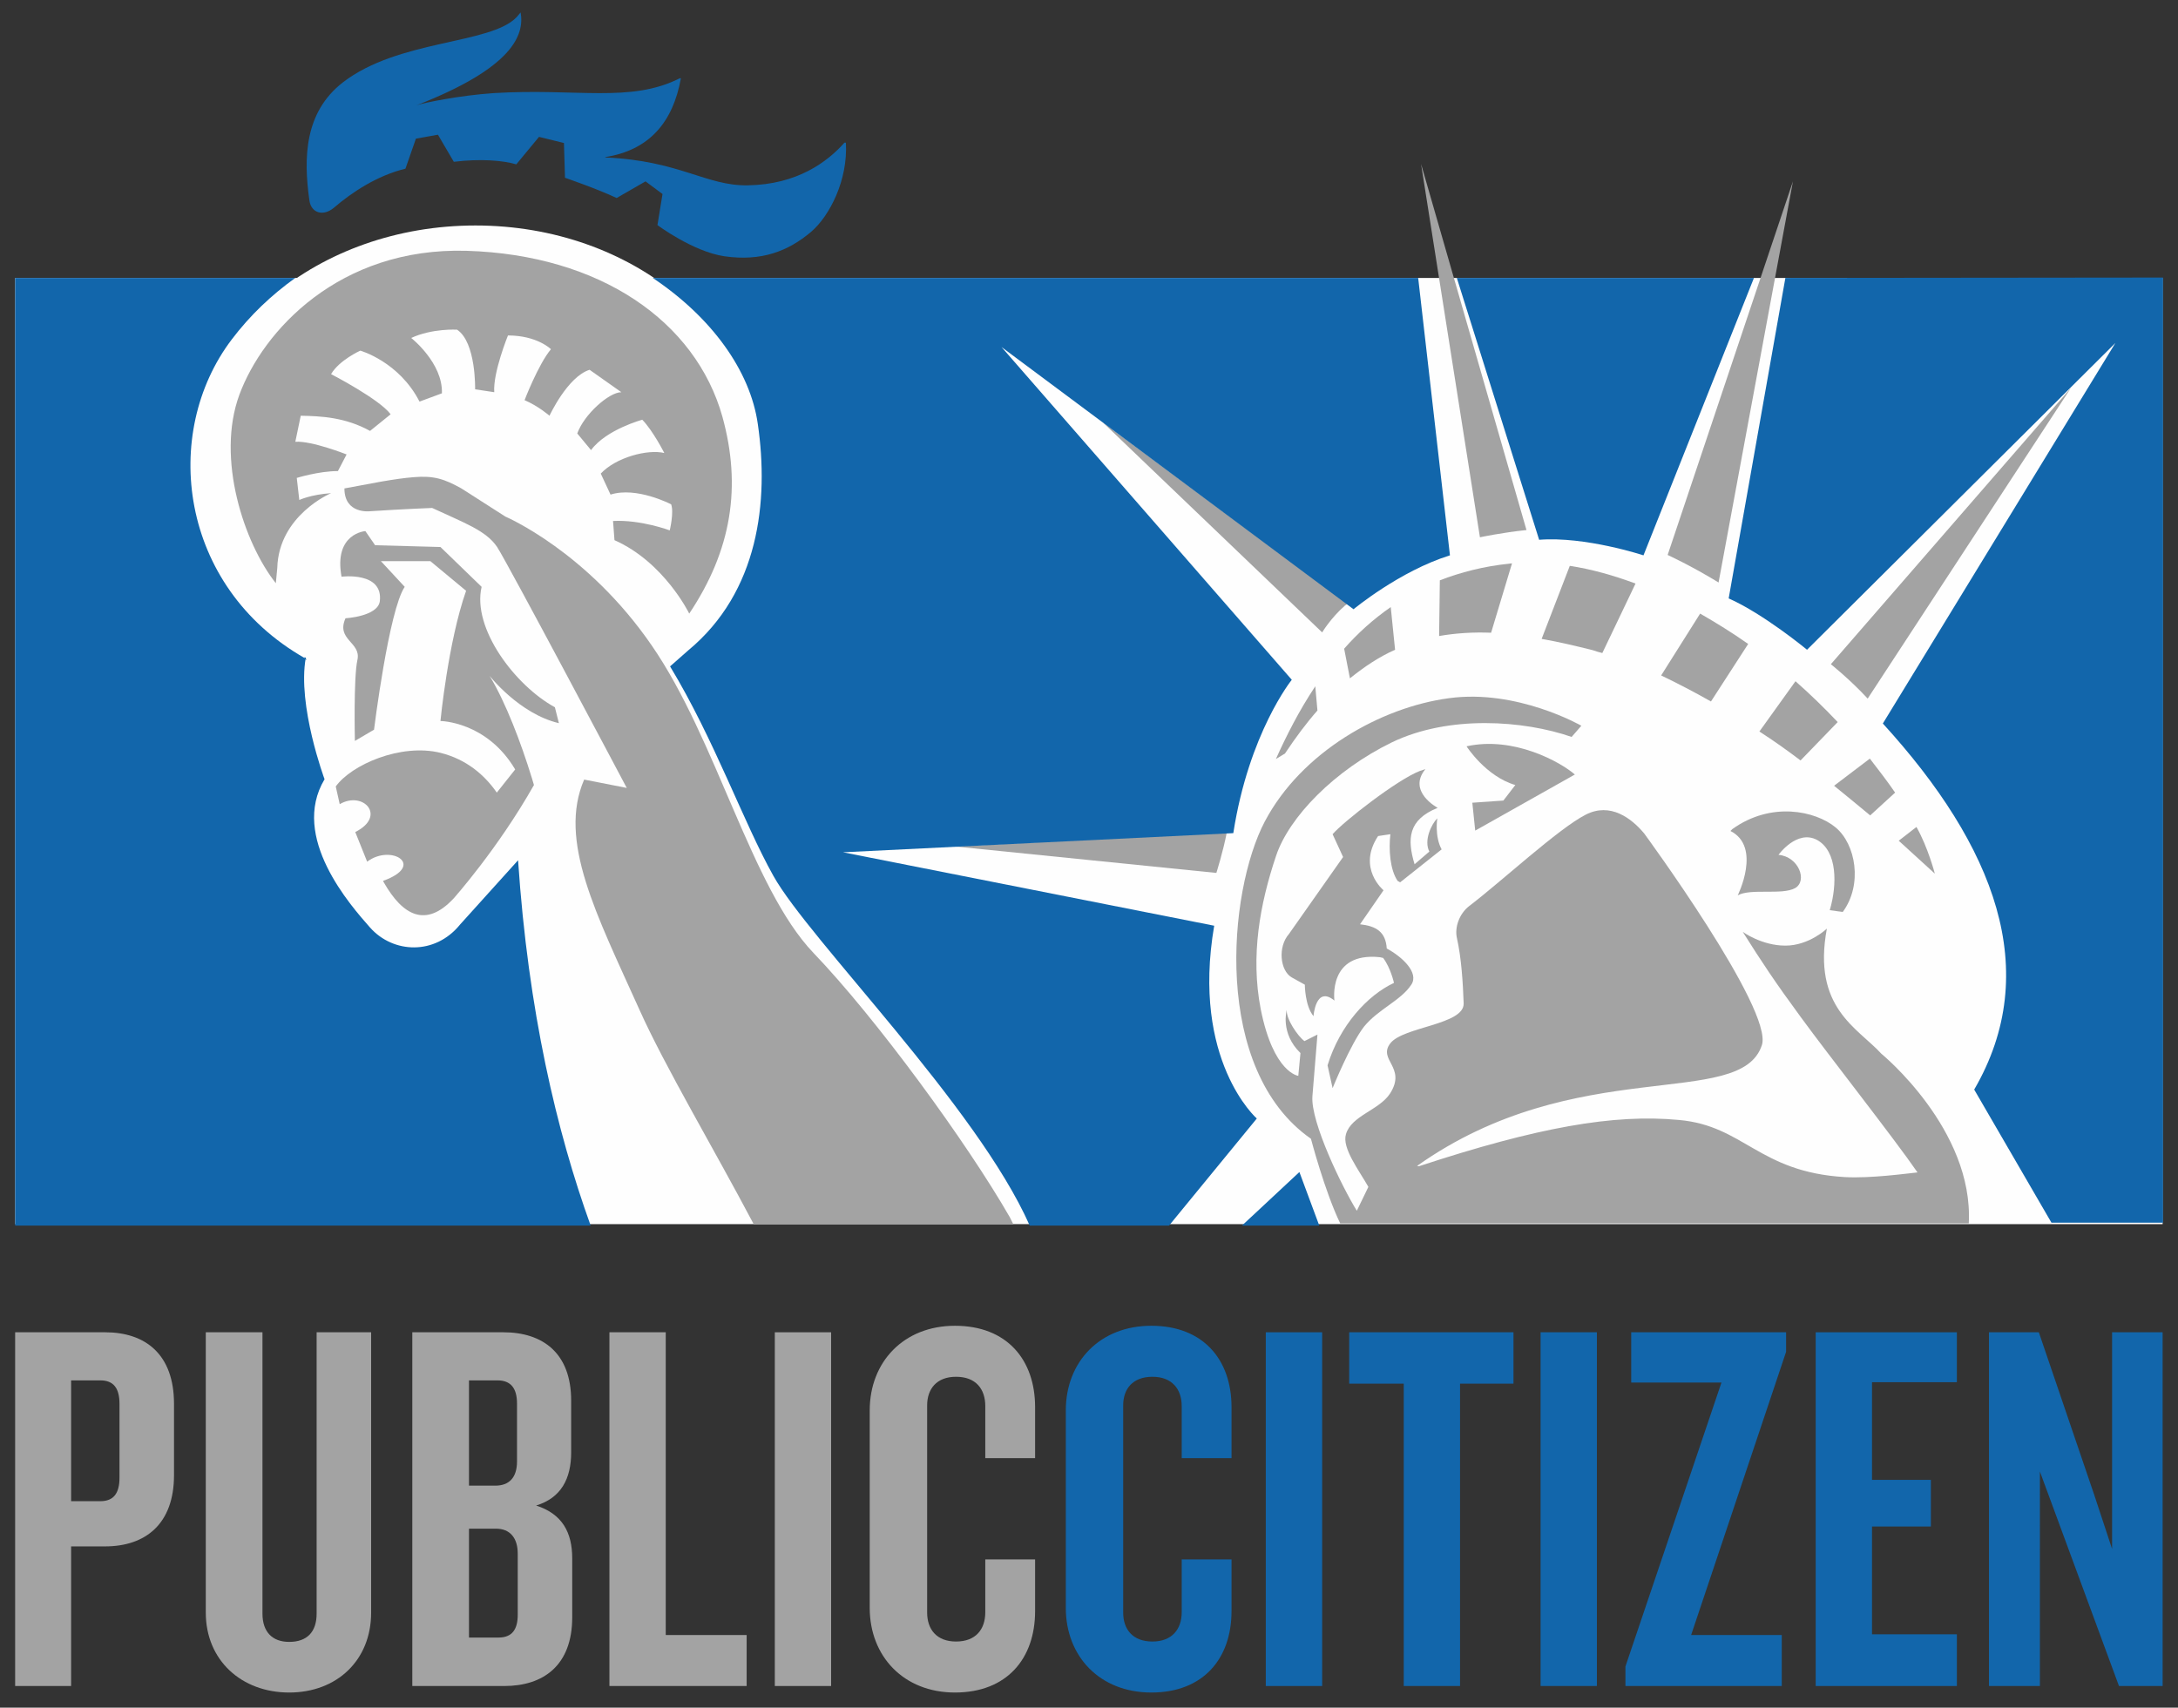 <?xml version="1.0" encoding="UTF-8" standalone="no"?>
<!-- Created with Inkscape (http://www.inkscape.org/) -->

<svg
   xmlns:dc="http://purl.org/dc/elements/1.1/"
   xmlns:cc="http://creativecommons.org/ns#"
   xmlns:rdf="http://www.w3.org/1999/02/22-rdf-syntax-ns#"
   xmlns:svg="http://www.w3.org/2000/svg"
   xmlns="http://www.w3.org/2000/svg"
   xmlns:sodipodi="http://sodipodi.sourceforge.net/DTD/sodipodi-0.dtd"
   xmlns:inkscape="http://www.inkscape.org/namespaces/inkscape"
   width="143.458"
   height="112.504"
   viewBox="0 0 37.957 29.767"
   version="1.1"
   id="svg13612"
   inkscape:version="0.92.0 r15299"
   sodipodi:docname="public citizen.svg">
  <rect x="0" y="0" width="37.957" height="29.767" fill="#333333" stroke="none"/>
  <defs
     id="defs13606">
    <clipPath
       id="clipPath12316"
       clipPathUnits="userSpaceOnUse">
      <path
         inkscape:connector-curvature="0"
         id="path12314"
         d="M 0,0 H 447.11 V 348.46 H 0 Z" />
    </clipPath>
    <clipPath
       id="clipPath12330"
       clipPathUnits="userSpaceOnUse">
      <path
         style="clip-rule:evenodd"
         inkscape:connector-curvature="0"
         id="path12328"
         d="M 0,348.46 V -0.545 H 446.85 V 348.46" />
    </clipPath>
    <clipPath
       id="clipPath12340"
       clipPathUnits="userSpaceOnUse">
      <path
         style="clip-rule:evenodd"
         inkscape:connector-curvature="0"
         id="path12338"
         d="M 0,348.46 V -0.545 H 446.85 V 348.46" />
    </clipPath>
    <clipPath
       id="clipPath12350"
       clipPathUnits="userSpaceOnUse">
      <path
         inkscape:connector-curvature="0"
         id="path12348"
         d="M 0,348.46 V -0.621 H 447 V 348.46" />
    </clipPath>
    <clipPath
       id="clipPath12360"
       clipPathUnits="userSpaceOnUse">
      <path
         inkscape:connector-curvature="0"
         id="path12358"
         d="M 0,348.46 V -0.621 H 447 V 348.46" />
    </clipPath>
    <clipPath
       id="clipPath12370"
       clipPathUnits="userSpaceOnUse">
      <path
         inkscape:connector-curvature="0"
         id="path12368"
         d="M 0,348.46 V -0.621 H 447 V 348.46" />
    </clipPath>
    <clipPath
       id="clipPath12380"
       clipPathUnits="userSpaceOnUse">
      <path
         inkscape:connector-curvature="0"
         id="path12378"
         d="M 0,348.46 V -0.621 H 447 V 348.46" />
    </clipPath>
    <clipPath
       id="clipPath12390"
       clipPathUnits="userSpaceOnUse">
      <path
         inkscape:connector-curvature="0"
         id="path12388"
         d="M 0,348.46 V -0.621 H 447 V 348.46" />
    </clipPath>
    <clipPath
       id="clipPath12400"
       clipPathUnits="userSpaceOnUse">
      <path
         inkscape:connector-curvature="0"
         id="path12398"
         d="M 0,348.46 V -0.621 H 447 V 348.46" />
    </clipPath>
    <clipPath
       id="clipPath12410"
       clipPathUnits="userSpaceOnUse">
      <path
         inkscape:connector-curvature="0"
         id="path12408"
         d="M 0,348.46 V -0.621 H 447 V 348.46" />
    </clipPath>
    <clipPath
       id="clipPath12420"
       clipPathUnits="userSpaceOnUse">
      <path
         inkscape:connector-curvature="0"
         id="path12418"
         d="M 0,348.46 V -0.621 H 447 V 348.46" />
    </clipPath>
    <clipPath
       id="clipPath12430"
       clipPathUnits="userSpaceOnUse">
      <path
         inkscape:connector-curvature="0"
         id="path12428"
         d="M 0,348.46 V -0.621 H 447 V 348.46" />
    </clipPath>
    <clipPath
       id="clipPath12440"
       clipPathUnits="userSpaceOnUse">
      <path
         inkscape:connector-curvature="0"
         id="path12438"
         d="M 0,348.46 V -0.621 H 447 V 348.46" />
    </clipPath>
    <clipPath
       id="clipPath12450"
       clipPathUnits="userSpaceOnUse">
      <path
         inkscape:connector-curvature="0"
         id="path12448"
         d="M 0,348.46 V -0.621 H 447 V 348.46" />
    </clipPath>
    <clipPath
       id="clipPath12460"
       clipPathUnits="userSpaceOnUse">
      <path
         inkscape:connector-curvature="0"
         id="path12458"
         d="M 0,348.46 V -0.621 H 447 V 348.46" />
    </clipPath>
    <clipPath
       id="clipPath12470"
       clipPathUnits="userSpaceOnUse">
      <path
         inkscape:connector-curvature="0"
         id="path12468"
         d="M 0,348.46 V -0.621 H 447 V 348.46" />
    </clipPath>
    <clipPath
       id="clipPath12480"
       clipPathUnits="userSpaceOnUse">
      <path
         inkscape:connector-curvature="0"
         id="path12478"
         d="M 0,348.46 V -0.621 H 447 V 348.46" />
    </clipPath>
    <clipPath
       id="clipPath12490"
       clipPathUnits="userSpaceOnUse">
      <path
         inkscape:connector-curvature="0"
         id="path12488"
         d="M 0,348.46 V -0.621 H 447 V 348.46" />
    </clipPath>
    <clipPath
       id="clipPath12500"
       clipPathUnits="userSpaceOnUse">
      <path
         inkscape:connector-curvature="0"
         id="path12498"
         d="M 0,348.46 V -0.621 H 447 V 348.46" />
    </clipPath>
    <clipPath
       id="clipPath12510"
       clipPathUnits="userSpaceOnUse">
      <path
         inkscape:connector-curvature="0"
         id="path12508"
         d="M 0,348.46 V -0.621 H 447 V 348.46" />
    </clipPath>
    <clipPath
       id="clipPath12520"
       clipPathUnits="userSpaceOnUse">
      <path
         inkscape:connector-curvature="0"
         id="path12518"
         d="M 0,348.46 V -0.621 H 447 V 348.46" />
    </clipPath>
    <clipPath
       id="clipPath12530"
       clipPathUnits="userSpaceOnUse">
      <path
         inkscape:connector-curvature="0"
         id="path12528"
         d="M 0,348.46 V -0.621 H 447 V 348.46" />
    </clipPath>
    <clipPath
       id="clipPath12540"
       clipPathUnits="userSpaceOnUse">
      <path
         inkscape:connector-curvature="0"
         id="path12538"
         d="M 0,348.46 V -0.621 H 447 V 348.46" />
    </clipPath>
    <clipPath
       id="clipPath12550"
       clipPathUnits="userSpaceOnUse">
      <path
         inkscape:connector-curvature="0"
         id="path12548"
         d="M 0,348.46 V -0.545 H 446.85 V 348.46" />
    </clipPath>
    <clipPath
       id="clipPath12560"
       clipPathUnits="userSpaceOnUse">
      <path
         inkscape:connector-curvature="0"
         id="path12558"
         d="M 0,348.46 V -0.545 H 446.85 V 348.46" />
    </clipPath>
    <clipPath
       id="clipPath12570"
       clipPathUnits="userSpaceOnUse">
      <path
         inkscape:connector-curvature="0"
         id="path12568"
         d="M 0,348.46 V -0.545 H 446.85 V 348.46" />
    </clipPath>
    <clipPath
       id="clipPath12580"
       clipPathUnits="userSpaceOnUse">
      <path
         inkscape:connector-curvature="0"
         id="path12578"
         d="M 0,348.46 V -0.621 H 447 V 348.46" />
    </clipPath>
    <clipPath
       id="clipPath12590"
       clipPathUnits="userSpaceOnUse">
      <path
         inkscape:connector-curvature="0"
         id="path12588"
         d="M 0,348.46 V -0.621 H 447 V 348.46" />
    </clipPath>
    <clipPath
       id="clipPath12600"
       clipPathUnits="userSpaceOnUse">
      <path
         inkscape:connector-curvature="0"
         id="path12598"
         d="M 0,348.46 V -0.545 H 446.85 V 348.46" />
    </clipPath>
    <clipPath
       id="clipPath12610"
       clipPathUnits="userSpaceOnUse">
      <path
         inkscape:connector-curvature="0"
         id="path12608"
         d="M 0,348.46 V -0.545 H 446.85 V 348.46" />
    </clipPath>
    <clipPath
       id="clipPath12620"
       clipPathUnits="userSpaceOnUse">
      <path
         inkscape:connector-curvature="0"
         id="path12618"
         d="M 0,348.46 V -0.621 H 447 V 348.46" />
    </clipPath>
    <clipPath
       id="clipPath12630"
       clipPathUnits="userSpaceOnUse">
      <path
         inkscape:connector-curvature="0"
         id="path12628"
         d="M 0,348.46 V -0.545 H 446.85 V 348.46" />
    </clipPath>
    <clipPath
       id="clipPath12640"
       clipPathUnits="userSpaceOnUse">
      <path
         inkscape:connector-curvature="0"
         id="path12638"
         d="M 0,348.46 V -0.545 H 446.85 V 348.46" />
    </clipPath>
    <clipPath
       id="clipPath12650"
       clipPathUnits="userSpaceOnUse">
      <path
         inkscape:connector-curvature="0"
         id="path12648"
         d="M 0,348.46 V -0.621 H 447 V 348.46" />
    </clipPath>
    <clipPath
       id="clipPath12660"
       clipPathUnits="userSpaceOnUse">
      <path
         inkscape:connector-curvature="0"
         id="path12658"
         d="M 0,348.46 V -0.545 H 446.85 V 348.46" />
    </clipPath>
    <clipPath
       id="clipPath12670"
       clipPathUnits="userSpaceOnUse">
      <path
         inkscape:connector-curvature="0"
         id="path12668"
         d="M 0,348.46 V -0.545 H 446.85 V 348.46" />
    </clipPath>
    <clipPath
       id="clipPath12680"
       clipPathUnits="userSpaceOnUse">
      <path
         inkscape:connector-curvature="0"
         id="path12678"
         d="M 0,348.46 V -0.621 H 447 V 348.46" />
    </clipPath>
    <clipPath
       id="clipPath12690"
       clipPathUnits="userSpaceOnUse">
      <path
         inkscape:connector-curvature="0"
         id="path12688"
         d="M 0,348.46 V -0.621 H 447 V 348.46" />
    </clipPath>
    <clipPath
       id="clipPath12700"
       clipPathUnits="userSpaceOnUse">
      <path
         inkscape:connector-curvature="0"
         id="path12698"
         d="M 0,348.46 V -0.621 H 447 V 348.46" />
    </clipPath>
    <clipPath
       id="clipPath12710"
       clipPathUnits="userSpaceOnUse">
      <path
         inkscape:connector-curvature="0"
         id="path12708"
         d="M 0,348.46 V -0.621 H 447 V 348.46" />
    </clipPath>
    <clipPath
       id="clipPath12720"
       clipPathUnits="userSpaceOnUse">
      <path
         inkscape:connector-curvature="0"
         id="path12718"
         d="M 0,348.46 V -0.621 H 447 V 348.46" />
    </clipPath>
    <clipPath
       id="clipPath12730"
       clipPathUnits="userSpaceOnUse">
      <path
         inkscape:connector-curvature="0"
         id="path12728"
         d="M 0,348.46 V -0.621 H 447 V 348.46" />
    </clipPath>
  </defs>
  <sodipodi:namedview
     id="base"
     pagecolor="#ffffff"
     bordercolor="#666666"
     borderopacity="1.0"
     inkscape:pageopacity="0.0"
     inkscape:pageshadow="2"
     inkscape:zoom="1.3982405"
     inkscape:cx="60.31656"
     inkscape:cy="-8.7755312"
     inkscape:document-units="mm"
     inkscape:current-layer="layer1"
     showgrid="false"
     fit-margin-top="0"
     fit-margin-left="0"
     fit-margin-right="0"
     fit-margin-bottom="0"
     units="px"
     inkscape:window-width="1280"
     inkscape:window-height="744"
     inkscape:window-x="-4"
     inkscape:window-y="-4"
     inkscape:window-maximized="1" />
  <g
     inkscape:label="Layer 1"
     inkscape:groupmode="layer"
     id="layer1"
     transform="translate(42.148,-133.685)">
    <g
       id="g12308"
       transform="matrix(0.521,2.6458333e-8,0,-0.406,-41.884,163.187)">
      <g
         id="g12310"
         transform="scale(0.161,0.207)">
        <g
           id="g12312"
           clip-path="url(#clipPath12316)">
          <g
             id="g12318">
            <g
               id="g12320">
              <g
                 id="g12322" />
            </g>
            <g
               id="g12324">
              <g
                 id="g12326"
                 clip-path="url(#clipPath12330)">
                <path
                   d="m 36.456,254.98 v 0 c 0,-27.23 26.48,-49.29 59.185,-49.29 32.709,0 59.189,22.06 59.189,49.29 0,27.23 -26.48,49.29 -59.189,49.29 -32.705,0 -59.185,-22.06 -59.185,-49.29 z"
                   style="fill:#fefefe;fill-opacity:1;fill-rule:nonzero;stroke:none"
                   id="path12332"
                   inkscape:connector-curvature="0" />
              </g>
            </g>
            <g
               id="g12334">
              <g
                 id="g12336"
                 clip-path="url(#clipPath12340)">
                <path
                   d="m 0,293.39 v 0 H 446.17 V 97.134 H 0 Z"
                   style="fill:#fefefe;fill-opacity:1;fill-rule:nonzero;stroke:none"
                   id="path12342"
                   inkscape:connector-curvature="0" />
              </g>
            </g>
            <g
               id="g12344">
              <g
                 id="g12346"
                 clip-path="url(#clipPath12350)">
                <path
                   d="m 295.85,219.12 v 0 c 3.45,0.6 7.13,0.83 10.8,0.68 l 4.35,14.4 c -0.15,-0.07 -0.37,0 -0.52,-0.07 -5.33,-0.53 -10.2,-1.81 -14.48,-3.46 z"
                   style="fill:#a3a3a3;fill-opacity:1;fill-rule:nonzero;stroke:none"
                   id="path12352"
                   inkscape:connector-curvature="0" />
              </g>
            </g>
            <g
               id="g12354">
              <g
                 id="g12356"
                 clip-path="url(#clipPath12360)">
                <path
                   d="m 369.36,313.42 v 0 l -26.03,-77.49 c 0,0 4.95,-2.26 10.58,-5.71 z"
                   style="fill:#a3a3a3;fill-opacity:1;fill-rule:nonzero;stroke:none"
                   id="path12362"
                   inkscape:connector-curvature="0" />
              </g>
            </g>
            <g
               id="g12364">
              <g
                 id="g12366"
                 clip-path="url(#clipPath12370)">
                <path
                   d="m 314,241.1 v 0 l -21.9,75.93 12.23,-77.43 c 0,0 4.65,0.98 9.67,1.5 z"
                   style="fill:#a3a3a3;fill-opacity:1;fill-rule:nonzero;stroke:none"
                   id="path12372"
                   inkscape:connector-curvature="0" />
              </g>
            </g>
            <g
               id="g12374">
              <g
                 id="g12376"
                 clip-path="url(#clipPath12380)">
                <path
                   d="m 329.76,215.59 v 0 l 6.9,14.41 c -4.65,1.72 -9.23,3 -13.66,3.67 l -5.85,-15.15 c 3.45,-0.6 6.98,-1.43 10.58,-2.33 0.68,-0.22 1.35,-0.45 2.03,-0.6 z"
                   style="fill:#a3a3a3;fill-opacity:1;fill-rule:nonzero;stroke:none"
                   id="path12382"
                   inkscape:connector-curvature="0" />
              </g>
            </g>
            <g
               id="g12384">
              <g
                 id="g12386"
                 clip-path="url(#clipPath12390)">
                <path
                   d="m 360.06,217.47 v 0 c -3.3,2.33 -6.6,4.35 -9.98,6.3 l -8.1,-12.83 c 3.45,-1.65 6.9,-3.45 10.35,-5.4 z"
                   style="fill:#a3a3a3;fill-opacity:1;fill-rule:nonzero;stroke:none"
                   id="path12392"
                   inkscape:connector-curvature="0" />
              </g>
            </g>
            <g
               id="g12394">
              <g
                 id="g12396"
                 clip-path="url(#clipPath12400)">
                <path
                   d="m 384.89,206.14 v 0 l 42.23,64.45 -49.88,-57.32 c 0,0 3.97,-3.15 7.65,-7.13 z"
                   style="fill:#a3a3a3;fill-opacity:1;fill-rule:nonzero;stroke:none"
                   id="path12402"
                   inkscape:connector-curvature="0" />
              </g>
            </g>
            <g
               id="g12404">
              <g
                 id="g12406"
                 clip-path="url(#clipPath12410)">
                <path
                   d="m 398.84,169.83 v 0 c 0,0 -1.42,5.48 -3.82,9.68 l -3.68,-2.85 z"
                   style="fill:#a3a3a3;fill-opacity:1;fill-rule:nonzero;stroke:none"
                   id="path12412"
                   inkscape:connector-curvature="0" />
              </g>
            </g>
            <g
               id="g12414">
              <g
                 id="g12416"
                 clip-path="url(#clipPath12420)">
                <path
                   d="m 390.59,186.64 v 0 c -1.65,2.4 -3.45,4.72 -5.25,7.05 l -7.43,-5.63 c 2.55,-2.1 5.1,-4.13 7.5,-6.15 z"
                   style="fill:#a3a3a3;fill-opacity:1;fill-rule:nonzero;stroke:none"
                   id="path12422"
                   inkscape:connector-curvature="0" />
              </g>
            </g>
            <g
               id="g12424">
              <g
                 id="g12426"
                 clip-path="url(#clipPath12430)">
                <path
                   d="m 379.71,161.88 v 0 c 4.2,5.7 2.7,14.1 -1.5,17.55 -4.2,3.45 -13.42,5.41 -21.45,-0.37 l -0.38,-0.38 c 6.53,-3.3 1.51,-13.35 1.51,-13.35 2.7,1.5 9.22,0 11.92,1.5 2.63,1.5 0.75,6.53 -3.45,6.9 0,0 3.83,5.33 8.03,3.08 4.2,-2.33 4.2,-9.23 2.62,-14.56 z"
                   style="fill:#a3a3a3;fill-opacity:1;fill-rule:nonzero;stroke:none"
                   id="path12432"
                   inkscape:connector-curvature="0" />
              </g>
            </g>
            <g
               id="g12434">
              <g
                 id="g12436"
                 clip-path="url(#clipPath12440)">
                <path
                   d="m 370.94,193.31 v 0 l 7.72,7.96 c -2.77,2.92 -5.7,5.77 -8.77,8.47 l -7.5,-10.43 c 2.92,-1.87 5.77,-3.9 8.55,-6 z"
                   style="fill:#a3a3a3;fill-opacity:1;fill-rule:nonzero;stroke:none"
                   id="path12442"
                   inkscape:connector-curvature="0" />
              </g>
            </g>
            <g
               id="g12444">
              <g
                 id="g12446"
                 clip-path="url(#clipPath12450)">
                <path
                   d="m 58.51,251.91 v 0 c 0,0 4.576,1.42 8.551,1.42 l 1.801,3.45 c 0,0 -7.202,2.85 -10.652,2.63 l 1.125,5.4 c 4.201,-0.08 9.227,-0.3 14.402,-3.15 l 4.276,3.45 c -2.325,3.15 -12.377,8.33 -12.377,8.33 1.725,2.92 6.076,4.87 6.076,4.87 0,0 8.026,-2.25 12.302,-10.57 l 4.651,1.72 c 0.225,6.3 -6.376,11.48 -6.376,11.48 4.351,2.02 9.526,1.72 9.526,1.72 3.976,-2.62 3.751,-12.37 3.751,-12.37 l 3.976,-0.6 c -0.3,4.05 2.848,11.77 2.848,11.77 6.08,0 8.93,-2.85 8.93,-2.85 -2.63,-3.15 -5.48,-10.57 -5.48,-10.57 2.85,-1.21 5.18,-3.23 5.18,-3.23 0,0 3.75,8.1 8.33,9.53 l 6.6,-4.65 c -2.55,0 -7.73,-4.58 -9.16,-8.56 l 2.86,-3.45 c 3.15,4.28 10.65,6.3 10.65,6.3 2.25,-2.32 4.57,-6.9 4.57,-6.9 -3.45,0.83 -10.05,-0.9 -13.2,-4.27 l 2.03,-4.36 c 5.4,1.73 12.6,-2.02 12.6,-2.02 0.6,-1.73 -0.3,-5.4 -0.3,-5.4 0,0 -6,2.25 -11.78,1.95 l 0.3,-3.98 c 10.35,-4.57 15.53,-15.23 15.53,-15.23 8.85,13.21 10.88,26.41 6.9,40.81 -5.55,19.81 -25.43,33.61 -53.184,34.44 -26.48,0.75 -42.307,-16.66 -47.183,-29.86 -4.876,-13.2 0.975,-30.76 7.576,-39.09 l 0.3,3.15 c 0.3,10.96 11.177,15.53 11.177,15.53 -4.276,-0.3 -6.601,-1.42 -6.601,-1.42 z"
                   style="fill:#a3a3a3;fill-opacity:1;fill-rule:nonzero;stroke:none"
                   id="path12452"
                   inkscape:connector-curvature="0" />
              </g>
            </g>
            <g
               id="g12454">
              <g
                 id="g12456"
                 clip-path="url(#clipPath12460)">
                <path
                   d="m 387.74,132.47 v 0 c -4.95,5.4 -14.4,9.53 -11.33,25.96 0,0 -3.67,-3.53 -8.62,-3.53 -4.95,0 -8.85,2.85 -8.85,2.85 3.82,-6.07 6.82,-10.58 12.07,-17.7 5.7,-7.81 19.43,-25.21 24.23,-32.19 -2.17,-0.22 -9.75,-1.27 -15.08,-0.97 -17.92,1.05 -20.92,10.65 -34.5,11.85 -13.5,1.28 -29.33,-1.5 -54.01,-9.6 l -0.38,0.07 c 33.08,23.41 67.22,11.48 71.64,25.06 2.4,7.35 -24.45,43.89 -24.45,43.89 -2.63,3.15 -7.05,6.53 -12.16,3.9 -5.62,-2.85 -17.62,-13.95 -24.15,-18.91 -2.17,-1.65 -3.07,-4.5 -2.62,-6.6 0.97,-4.27 1.27,-9.53 1.42,-13.65 0.08,-4.43 -12.53,-4.8 -15.23,-8.25 -2.7,-3.46 3.45,-4.96 -0.07,-10.43 -2.25,-3.45 -8.03,-4.58 -9.15,-8.41 -0.9,-2.85 2.7,-7.5 4.65,-10.95 l -2.4,-4.95 c -3.08,4.95 -9.6,18.38 -9.23,23.71 l 1.05,12.83 -2.7,-1.35 c -1.35,0.97 -3.83,4.57 -3.68,6.45 0,0 -1.42,-4.8 2.85,-8.93 l -0.45,-4.73 c 0,0 -5.17,0.6 -7.8,13.81 -2.17,11.1 -0.15,21.9 3.15,31.73 2.7,8.18 12.23,17.86 24.08,23.63 11.86,5.71 27.38,4.58 37.36,1.13 l 2.02,2.32 c 0,0 -13.35,7.66 -27.52,5.71 -14.11,-1.88 -30.61,-11.11 -38.26,-25.59 -7.65,-14.55 -10.95,-51.46 9.6,-65.79 0,0 2.85,-10.88 6.08,-17.556 h 130.59 c 1.05,19.506 -18.15,35.186 -18.15,35.186 z"
                   style="fill:#a3a3a3;fill-opacity:1;fill-rule:nonzero;stroke:none"
                   id="path12462"
                   inkscape:connector-curvature="0" />
              </g>
            </g>
            <g
               id="g12464">
              <g
                 id="g12466"
                 clip-path="url(#clipPath12470)">
                <path
                   d="m 165.85,153.4 v 0 c -12.9,13.5 -20.1,44.26 -33.6,63.77 -13.43,19.51 -30.38,26.71 -30.38,26.71 l -9.154,5.85 c -3.526,1.95 -5.701,2.7 -9.977,2.33 -1.875,-0.15 -3.976,-0.45 -6.601,-0.9 l -7.727,-1.43 c 0,-5.4 5.326,-4.73 5.326,-4.73 6.827,0.45 12.903,0.68 12.903,0.68 6.601,-3.08 11.176,-4.65 13.5,-8.1 2.25,-3.45 26.93,-49.97 26.93,-49.97 l -8.85,1.73 c -5.48,-12.68 2.55,-27.91 11.48,-47.72 5.25,-11.7 15.45,-28.81 23.78,-44.561 h 53.93 l -0.75,1.5 C 197.73,114.09 178.83,139.9 165.85,153.4 Z"
                   style="fill:#a3a3a3;fill-opacity:1;fill-rule:nonzero;stroke:none"
                   id="path12472"
                   inkscape:connector-curvature="0" />
              </g>
            </g>
            <g
               id="g12474">
              <g
                 id="g12476"
                 clip-path="url(#clipPath12480)">
                <path
                   d="m 249.57,169.98 v 0 c 0,0 1.42,4.5 2.17,8.4 l -56.41,-2.92 z"
                   style="fill:#a3a3a3;fill-opacity:1;fill-rule:nonzero;stroke:none"
                   id="path12482"
                   inkscape:connector-curvature="0" />
              </g>
            </g>
            <g
               id="g12484">
              <g
                 id="g12486"
                 clip-path="url(#clipPath12490)">
                <path
                   d="m 302.75,184.54 v 0 l 0.6,-5.78 20.7,11.63 c -2.92,2.55 -12.67,8.02 -22.5,5.85 0,0 3.98,-6.23 10.13,-8.03 l -2.48,-3.22 z"
                   style="fill:#a3a3a3;fill-opacity:1;fill-rule:nonzero;stroke:none"
                   id="path12492"
                   inkscape:connector-curvature="0" />
              </g>
            </g>
            <g
               id="g12494">
              <g
                 id="g12496"
                 clip-path="url(#clipPath12500)">
                <path
                   d="m 277.32,210.34 v 0 c 3.08,2.48 6.15,4.5 9.38,5.93 l -0.9,8.85 c -3.68,-2.55 -6.9,-5.47 -9.68,-8.63 z"
                   style="fill:#a3a3a3;fill-opacity:1;fill-rule:nonzero;stroke:none"
                   id="path12502"
                   inkscape:connector-curvature="0" />
              </g>
            </g>
            <g
               id="g12504">
              <g
                 id="g12506"
                 clip-path="url(#clipPath12510)">
                <path
                   d="m 263.82,194.74 v 0 c 2.25,3.37 4.43,6.3 6.75,8.93 l -0.45,5.02 c -3.45,-5.17 -6.08,-10.43 -8.18,-15.08 z"
                   style="fill:#a3a3a3;fill-opacity:1;fill-rule:nonzero;stroke:none"
                   id="path12512"
                   inkscape:connector-curvature="0" />
              </g>
            </g>
            <g
               id="g12514">
              <g
                 id="g12516"
                 clip-path="url(#clipPath12520)">
                <path
                   d="m 112.97,201.04 v 0 l -0.83,3.3 c -8.25,4.5 -17.249,16.36 -15.224,24.98 l -8.551,8.26 -13.577,0.37 -2.026,2.93 c 0,0 -6.601,-0.45 -4.951,-9.46 0,0 8.702,1.13 7.952,-5.1 -0.45,-3.15 -7.126,-3.52 -7.126,-3.52 -2.026,-4.5 3.3,-4.95 2.475,-8.63 -0.825,-3.68 -0.525,-16.81 -0.525,-16.81 l 3.976,2.33 c 0,0 3.075,24.76 6.376,29.63 l -4.951,5.33 h 10.276 l 7.427,-6.15 c -3.751,-10.65 -5.326,-27.01 -5.326,-27.01 0,0 9.601,-0.07 15.525,-10.05 l -3.82,-4.8 c -2.554,3.67 -6.304,6.9 -11.705,8.25 -8.252,2.02 -18.528,-2.48 -21.754,-6.98 l 0.825,-3.67 c 4.876,2.85 9.827,-2.48 3.226,-5.78 l 2.475,-6.15 c 4.951,3.75 12.302,-0.75 3.301,-3.98 l 0.15,-0.3 c 3.976,-6.98 8.776,-9.45 14.477,-3.38 0,0 9.155,10.21 16.725,23.56 l -0.45,1.5 c -2.25,7.28 -5.4,15.61 -8.773,21.16 0,0 6.153,-7.88 14.403,-9.83 z"
                   style="fill:#a3a3a3;fill-opacity:1;fill-rule:nonzero;stroke:none"
                   id="path12522"
                   inkscape:connector-curvature="0" />
              </g>
            </g>
            <g
               id="g12524">
              <g
                 id="g12526"
                 clip-path="url(#clipPath12530)">
                <path
                   d="m 276.8,225.8 v 0 l -50.86,37.66 45.61,-43.59 c 0,0 1.8,3 4.72,5.55"
                   style="fill:#a3a3a3;fill-opacity:1;fill-rule:nonzero;stroke:none"
                   id="path12532"
                   inkscape:connector-curvature="0" />
              </g>
            </g>
            <g
               id="g12534">
              <g
                 id="g12536"
                 clip-path="url(#clipPath12540)">
                <path
                   d="m 287.22,168.33 v 0 l 0.53,-0.3 8.62,6.83 c -1.5,2.77 -0.9,6.45 -0.9,6.45 -1.2,-1.2 -2.85,-4.58 -1.65,-6.9 l -3.07,-2.63 c -1.58,5.25 -1.35,9.23 4.8,11.7 0,0 -6.38,3.38 -2.55,8.03 l -1.13,-0.37 c -4.72,-1.8 -15.97,-10.58 -18.15,-13.13 l 2.18,-4.73 -11.26,-15.98 c -2.32,-2.62 -1.87,-7.58 0.6,-9 l 2.71,-1.5 c 0,0 0,-4.35 1.8,-6.53 0,0 0.45,6.45 4.35,3.23 0,0 -1.43,10.13 9.45,9 l 0.67,-0.15 c 1.58,-2.1 2.25,-5.18 2.25,-5.18 -5.47,-2.55 -11.25,-8.77 -13.8,-17.1 l 1.05,-4.73 c 0,0 3.68,9.08 6.53,12.76 2.92,3.6 7.65,5.4 9.82,8.7 1.65,2.47 -1.87,5.78 -5.1,7.5 -0.22,3.45 -2.17,4.65 -5.55,5.03 l 4.88,7.05 c 0,0 -5.55,4.58 -1.13,11.25 l 2.55,0.38 c -0.37,-3.23 -0.07,-7.35 1.5,-9.68 z"
                   style="fill:#a3a3a3;fill-opacity:1;fill-rule:nonzero;stroke:none"
                   id="path12542"
                   inkscape:connector-curvature="0" />
              </g>
            </g>
            <g
               id="g12544">
              <g
                 id="g12546"
                 clip-path="url(#clipPath12550)">
                <path
                   d="m 66.311,308.02 v 0 c 3.601,3.08 8.852,6.6 14.778,8.03 l 2.175,6.23 4.576,0.82 3.3,-5.62 c 5.476,0.67 10.2,0.3 12.98,-0.53 l 4.72,5.7 5.18,-1.27 0.22,-7.21 c 0,0 6.76,-2.32 10.73,-4.2 l 6,3.45 3.53,-2.62 -1.05,-6.45 c 0,0 7.35,-5.48 13.87,-6.46 7.73,-1.12 13.28,1.05 18.01,5.03 3.9,3.3 7.72,10.8 7.27,18.53 h -0.3 c -3.52,-3.97 -9.82,-8.7 -20.1,-8.85 -8.63,-0.15 -14.1,5.1 -29.55,5.78 l -0.08,0.07 c 9.15,1.43 14.1,7.2 15.75,16.36 h -0.22 c -10.28,-5.18 -21.31,-2.03 -38.633,-3.08 -6.901,-0.45 -14.778,-2.03 -16.128,-2.55 20.101,7.8 22.501,14.63 21.681,19.28 l -0.83,-0.98 c -5.473,-5.7 -24.527,-4.57 -36.154,-13.57 -7.876,-6.16 -8.176,-15.46 -6.901,-24.46 0.375,-2.63 2.926,-3.38 5.176,-1.43 z"
                   style="fill:#1266ab;fill-opacity:1;fill-rule:nonzero;stroke:none"
                   id="path12552"
                   inkscape:connector-curvature="0" />
              </g>
            </g>
            <g
               id="g12554">
              <g
                 id="g12556"
                 clip-path="url(#clipPath12560)">
                <path
                   d="m 21.679,59.848 v 0 c 0,3.226 -1.201,4.876 -3.976,4.876 H 11.627 V 39.667 h 6.076 c 2.775,0 3.976,1.65 3.976,4.876 z M 18.678,30.289 v 0 H 11.627 V 1.33 H 0 v 73.372 h 18.678 c 8.402,0 14.328,-4.576 14.328,-14.854 V 45.068 C 33.006,34.94 27.08,30.289 18.678,30.289 Z"
                   style="fill:#a3a3a3;fill-opacity:1;fill-rule:nonzero;stroke:none"
                   id="path12562"
                   inkscape:connector-curvature="0" />
              </g>
            </g>
            <g
               id="g12564">
              <g
                 id="g12566"
                 clip-path="url(#clipPath12570)">
                <path
                   d="m 56.935,-0.02 v 0 C 47.033,-0.02 39.607,6.657 39.607,16.56 V 74.702 H 51.384 V 16.335 c 0,-3.752 2.025,-5.852 5.551,-5.852 3.75,0 5.701,2.1 5.701,5.852 V 74.702 H 73.962 V 16.56 c 0,-9.903 -7.126,-16.58 -17.027,-16.58 z"
                   style="fill:#a3a3a3;fill-opacity:1;fill-rule:nonzero;stroke:none"
                   id="path12572"
                   inkscape:connector-curvature="0" />
              </g>
            </g>
            <g
               id="g12574">
              <g
                 id="g12576"
                 clip-path="url(#clipPath12580)">
                <path
                   d="m 104.42,28.788 v 0 c 0,3.301 -1.65,5.177 -4.503,5.177 H 94.291 V 11.383 h 6.149 c 2.78,0 3.98,1.651 3.98,4.726 z m -0.15,31.135 v 0 c 0,3.151 -1.28,4.801 -4.05,4.801 H 94.291 V 42.892 h 5.476 c 2.853,0 4.503,1.651 4.503,5.027 z M 101.64,1.33 v 0 H 82.514 v 73.372 h 18.906 c 8.17,0 14.1,-4.276 14.1,-14.179 V 49.795 c 0,-5.477 -2.1,-9.453 -7.28,-11.029 5.4,-1.725 7.5,-5.551 7.5,-10.953 V 15.584 C 115.74,5.531 109.67,1.33 101.64,1.33 Z"
                   style="fill:#a3a3a3;fill-opacity:1;fill-rule:nonzero;stroke:none"
                   id="path12582"
                   inkscape:connector-curvature="0" />
              </g>
            </g>
            <g
               id="g12584">
              <g
                 id="g12586"
                 clip-path="url(#clipPath12590)">
                <path
                   d="m 123.47,1.33 v 0 73.372 h 11.7 V 11.908 h 16.81 V 1.33 Z"
                   style="fill:#a3a3a3;fill-opacity:1;fill-rule:nonzero;stroke:none"
                   id="path12592"
                   inkscape:connector-curvature="0" />
              </g>
            </g>
            <g
               id="g12594">
              <g
                 id="g12596"
                 clip-path="url(#clipPath12600)">
                <path
                   d="m 157.83,74.702 v 0 h 11.7 V 1.33 h -11.7 z"
                   style="fill:#a3a3a3;fill-opacity:1;fill-rule:nonzero;stroke:none"
                   id="path12602"
                   inkscape:connector-curvature="0" />
              </g>
            </g>
            <g
               id="g12604">
              <g
                 id="g12606"
                 clip-path="url(#clipPath12610)">
                <path
                   d="m 195.26,-0.02 v 0 c -10.65,0 -17.71,7.502 -17.71,17.555 v 40.962 c 0,10.053 7.06,17.555 17.71,17.555 10.8,0 16.65,-7.052 16.65,-16.88 V 48.594 h -10.35 v 10.803 c 0,3.527 -1.95,6.077 -6.08,6.077 -4.05,0 -6,-2.55 -6,-5.926 V 16.56 c 0,-3.451 1.95,-6.002 6,-6.002 4.13,0 6.08,2.551 6.08,6.077 v 10.953 h 10.35 V 16.86 c 0,-9.828 -5.85,-16.88 -16.65,-16.88 z"
                   style="fill:#a3a3a3;fill-opacity:1;fill-rule:nonzero;stroke:none"
                   id="path12612"
                   inkscape:connector-curvature="0" />
              </g>
            </g>
            <g
               id="g12614">
              <g
                 id="g12616"
                 clip-path="url(#clipPath12620)">
                <path
                   d="m 136.07,212.82 v 0 c 9.23,-15.23 15.23,-32.34 21.46,-43.44 7.42,-13.28 42.3,-47.79 53.26,-72.546 h 28.95 l 18.23,22.206 c 0,0 -13.65,12 -8.85,39.99 l -77.12,15.23 81.09,3.97 c 3.23,20.78 12.15,31.81 12.15,31.81 l -60.31,69.02 73.14,-54.39 c 0,0 9.6,7.95 20.03,11.18 l -6.6,57.54 H 132.47 c 12.15,-8.1 20.26,-19.2 21.83,-30.31 2.33,-15.98 0.23,-34.81 -14.48,-46.96 z"
                   style="fill:#1266ab;fill-opacity:1;fill-rule:nonzero;stroke:none"
                   id="path12622"
                   inkscape:connector-curvature="0" />
              </g>
            </g>
            <g
               id="g12624">
              <g
                 id="g12626"
                 clip-path="url(#clipPath12630)">
                <path
                   d="m 254.89,96.834 v 0 h 16.06 l -4.13,11.106 z"
                   style="fill:#1266ab;fill-opacity:1;fill-rule:nonzero;stroke:none"
                   id="path12632"
                   inkscape:connector-curvature="0" />
              </g>
            </g>
            <g
               id="g12634">
              <g
                 id="g12636"
                 clip-path="url(#clipPath12640)">
                <path
                   d="m 0,96.834 v 0 h 119.57 c -7.05,19.506 -12.98,44.486 -15.08,75.776 L 92.416,159.25 c -5.176,-6.37 -13.878,-6 -18.679,-0.6 -4.05,4.58 -16.652,18.76 -9.451,30.76 0,0 -5.701,15.31 -3.901,25.21 -0.9,0.52 0.825,-1.35 -0.15,0.07 l -0.075,-0.15 c -26.104,14.86 -29.93,46.67 -15.152,66.1 3.75,4.95 8.251,9.23 13.202,12.75 H 0 Z"
                   style="fill:#1266ab;fill-opacity:1;fill-rule:nonzero;stroke:none"
                   id="path12642"
                   inkscape:connector-curvature="0" />
              </g>
            </g>
            <g
               id="g12644">
              <g
                 id="g12646"
                 clip-path="url(#clipPath12650)">
                <path
                   d="m 316.63,239.08 v 0 c 9.6,0.75 21.68,-3.23 21.68,-3.23 l 22.95,57.54 h -61.73 z"
                   style="fill:#1266ab;fill-opacity:1;fill-rule:nonzero;stroke:none"
                   id="path12652"
                   inkscape:connector-curvature="0" />
              </g>
            </g>
            <g
               id="g12654">
              <g
                 id="g12656"
                 clip-path="url(#clipPath12660)">
                <path
                   d="m 367.79,293.39 v 0 l -11.78,-66.47 c 7.28,-3.22 16.28,-10.65 16.28,-10.65 l 64.06,63.62 -48.31,-78.92 c 23.25,-25.44 33.31,-51.32 18.98,-75.93 l 16.05,-27.606 h 23.18 V 293.47 Z"
                   style="fill:#1266ab;fill-opacity:1;fill-rule:nonzero;stroke:none"
                   id="path12662"
                   inkscape:connector-curvature="0" />
              </g>
            </g>
            <g
               id="g12664">
              <g
                 id="g12666"
                 clip-path="url(#clipPath12670)">
                <path
                   d="m 236.06,-0.02 v 0 c -10.72,0 -17.77,7.502 -17.77,17.555 v 40.962 c 0,10.053 7.05,17.555 17.77,17.555 10.81,0 16.66,-7.052 16.66,-16.88 V 48.594 h -10.35 v 10.803 c 0,3.527 -2.03,6.077 -6.08,6.077 -4.13,0 -6.08,-2.55 -6.08,-5.926 V 16.56 c 0,-3.451 1.95,-6.002 6.08,-6.002 4.05,0 6.08,2.551 6.08,6.077 v 10.953 h 10.35 V 16.86 c 0,-9.828 -5.85,-16.88 -16.66,-16.88 z"
                   style="fill:#1266ab;fill-opacity:1;fill-rule:nonzero;stroke:none"
                   id="path12672"
                   inkscape:connector-curvature="0" />
              </g>
            </g>
            <g
               id="g12674">
              <g
                 id="g12676"
                 clip-path="url(#clipPath12680)">
                <path
                   d="m 259.84,74.702 v 0 h 11.71 V 1.33 h -11.71 z"
                   style="fill:#1266ab;fill-opacity:1;fill-rule:nonzero;stroke:none"
                   id="path12682"
                   inkscape:connector-curvature="0" />
              </g>
            </g>
            <g
               id="g12684">
              <g
                 id="g12686"
                 clip-path="url(#clipPath12690)">
                <path
                   d="m 300.2,64.049 v 0 V 1.33 H 288.5 V 64.049 H 277.17 V 74.702 H 311.3 V 64.049 Z"
                   style="fill:#1266ab;fill-opacity:1;fill-rule:nonzero;stroke:none"
                   id="path12692"
                   inkscape:connector-curvature="0" />
              </g>
            </g>
            <g
               id="g12694">
              <g
                 id="g12696"
                 clip-path="url(#clipPath12700)">
                <path
                   d="m 316.93,74.702 v 0 h 11.7 V 1.33 h -11.7 z"
                   style="fill:#1266ab;fill-opacity:1;fill-rule:nonzero;stroke:none"
                   id="path12702"
                   inkscape:connector-curvature="0" />
              </g>
            </g>
            <g
               id="g12704">
              <g
                 id="g12706"
                 clip-path="url(#clipPath12710)">
                <path
                   d="m 348.21,11.908 v 0 h 18.83 V 1.33 h -32.48 v 4.051 l 19.95,58.893 h -18.75 v 10.428 h 32.18 v -4.051 z"
                   style="fill:#1266ab;fill-opacity:1;fill-rule:nonzero;stroke:none"
                   id="path12712"
                   inkscape:connector-curvature="0" />
              </g>
            </g>
            <g
               id="g12714">
              <g
                 id="g12716"
                 clip-path="url(#clipPath12720)">
                <path
                   d="m 374.09,1.33 v 0 73.372 h 29.33 V 64.349 H 385.79 V 44.093 h 12.23 V 34.415 H 385.79 V 12.058 h 17.63 V 1.33 Z"
                   style="fill:#1266ab;fill-opacity:1;fill-rule:nonzero;stroke:none"
                   id="path12722"
                   inkscape:connector-curvature="0" />
              </g>
            </g>
            <g
               id="g12724">
              <g
                 id="g12726"
                 clip-path="url(#clipPath12730)">
                <path
                   d="m 437.1,1.33 v 0 l -12.3,33.31 -4.13,11.178 V 1.33 h -10.58 v 73.372 h 10.36 l 11.47,-33.61 3.75,-11.328 v 44.938 h 10.5 V 1.33 Z"
                   style="fill:#1266ab;fill-opacity:1;fill-rule:nonzero;stroke:none"
                   id="path12732"
                   inkscape:connector-curvature="0" />
              </g>
            </g>
          </g>
        </g>
      </g>
    </g>
  </g>
</svg>
